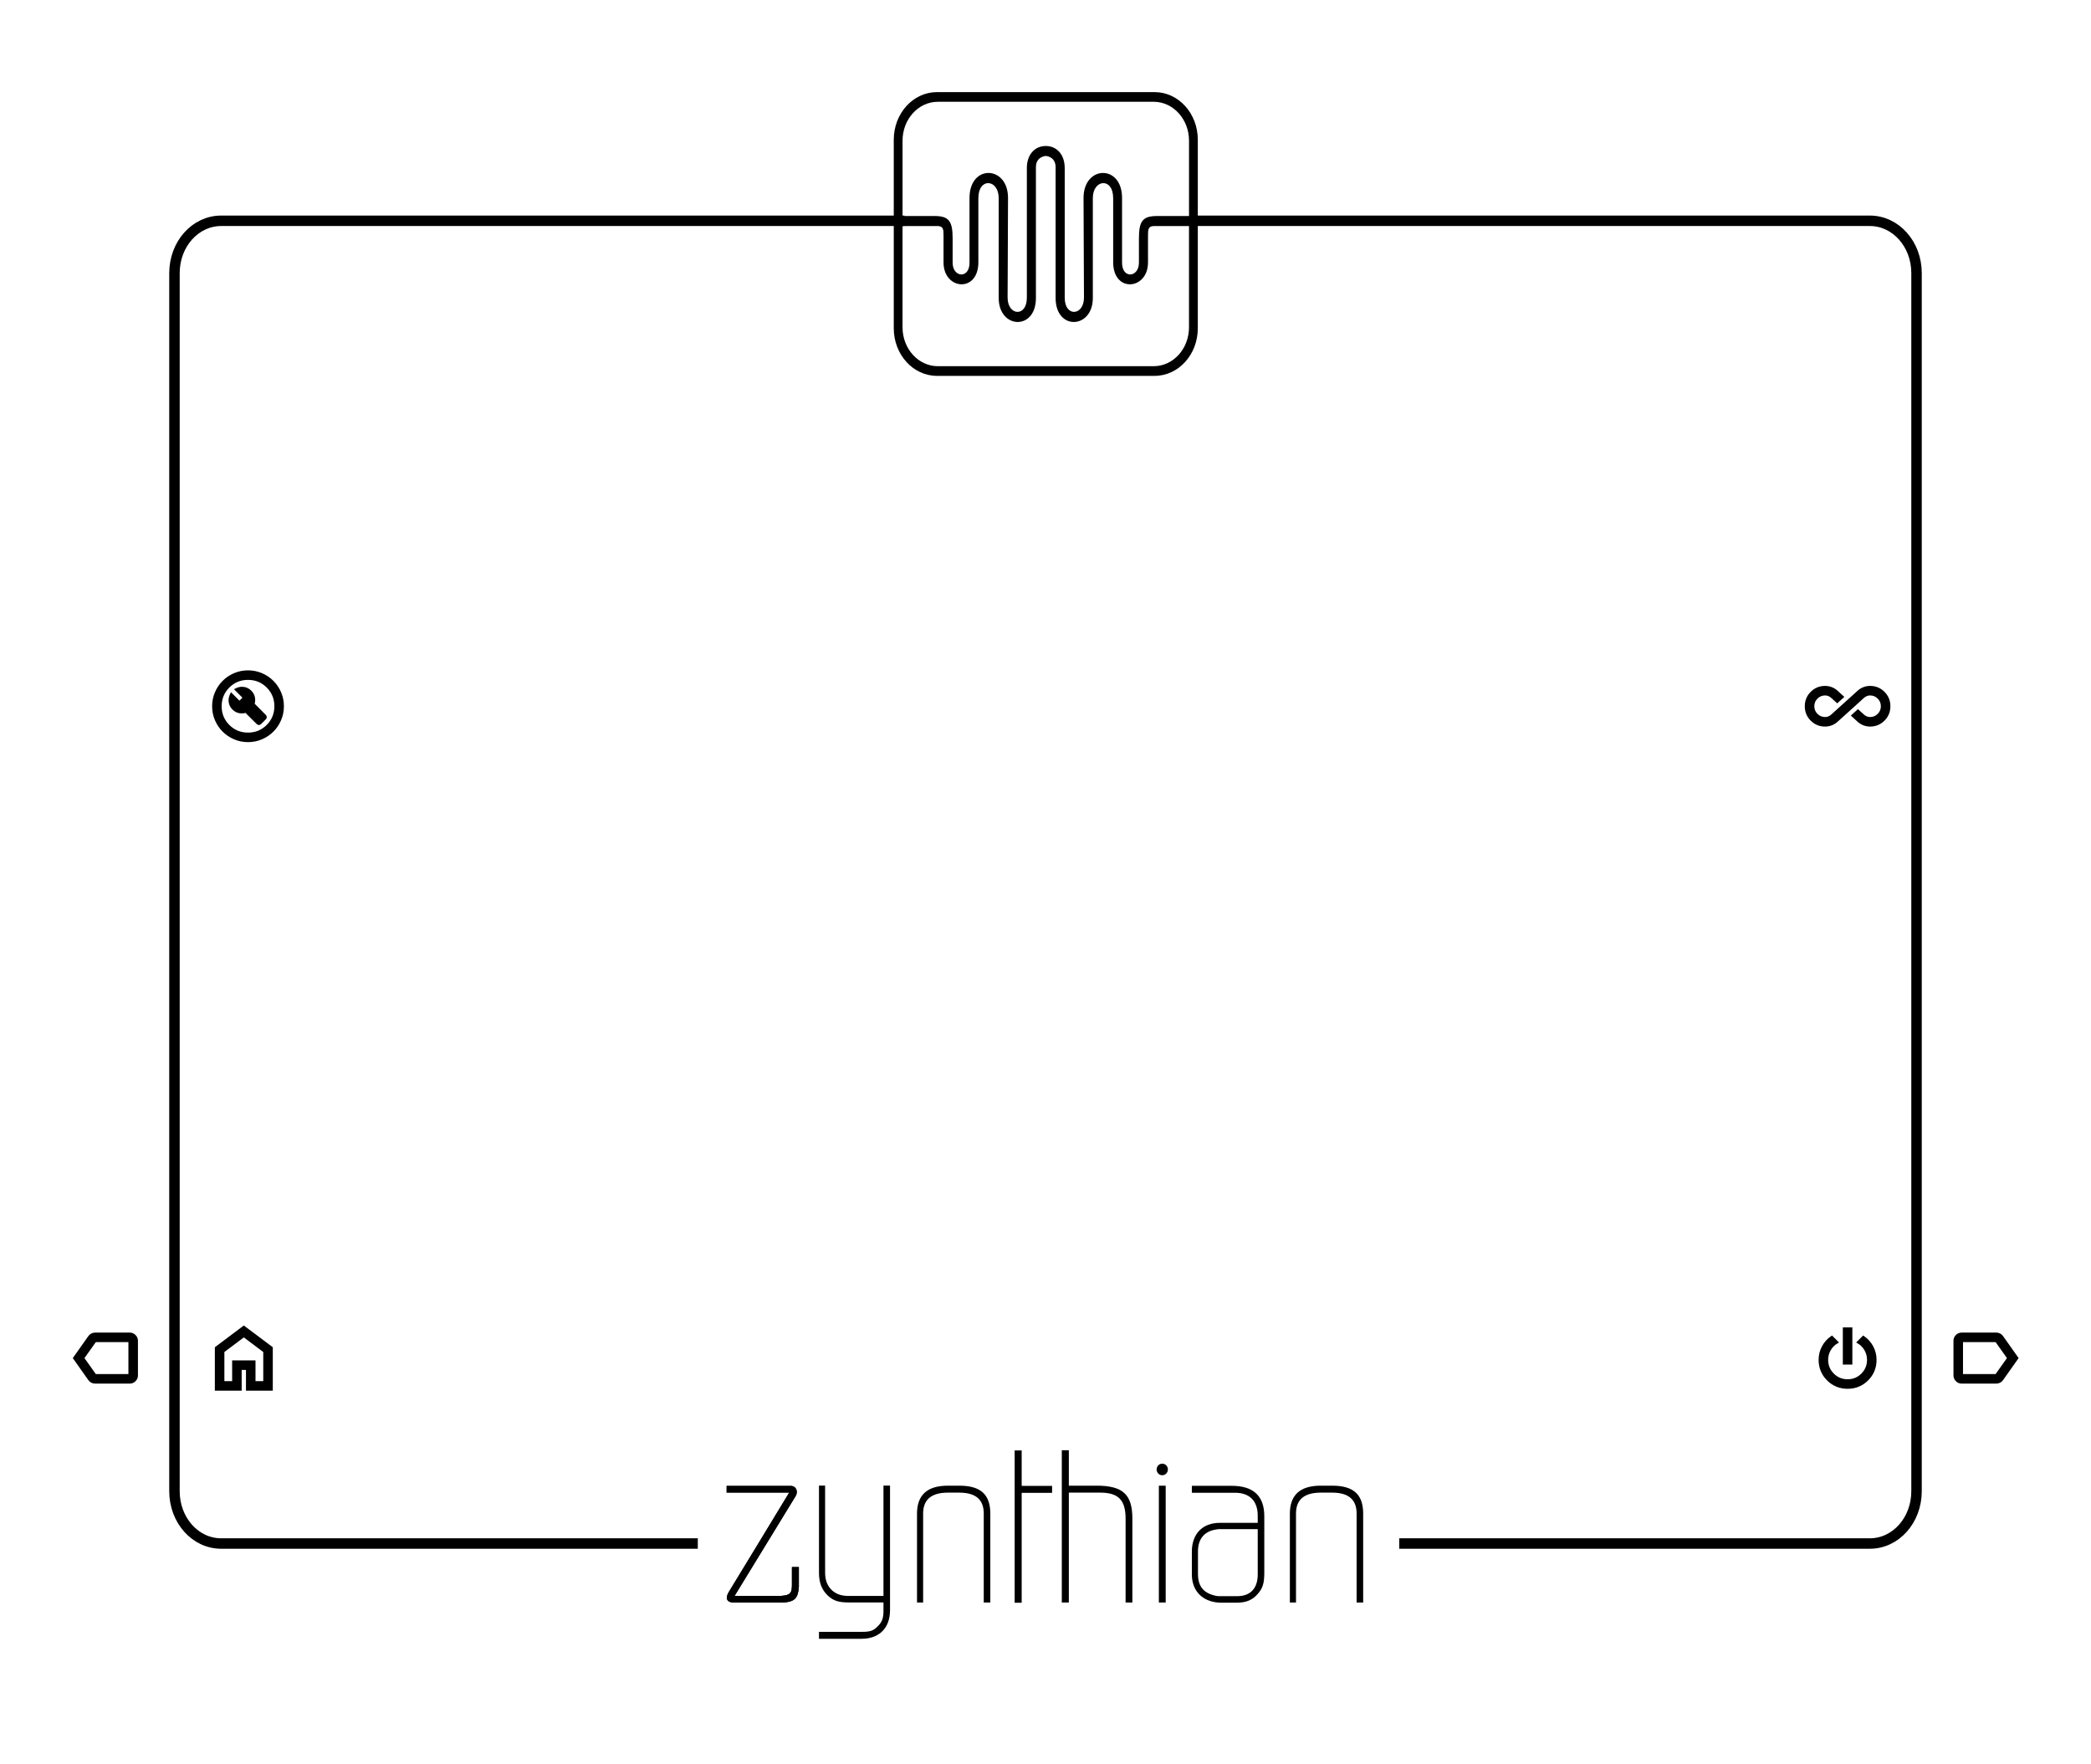 <?xml version="1.0" encoding="UTF-8" standalone="no"?>
<!-- Created with Inkscape (http://www.inkscape.org/) -->
<svg xmlns:inkscape="http://www.inkscape.org/namespaces/inkscape" xmlns:sodipodi="http://sodipodi.sourceforge.net/DTD/sodipodi-0.dtd" xmlns="http://www.w3.org/2000/svg" xmlns:svg="http://www.w3.org/2000/svg" xmlns:rdf="http://www.w3.org/1999/02/22-rdf-syntax-ns#" xmlns:cc="http://creativecommons.org/ns#" xmlns:dc="http://purl.org/dc/elements/1.1/" version="1.1" id="svg2" xml:space="preserve" width="160mm" height="135mm" viewBox="0 0 604.724 510.236" sodipodi:docname="zynthian-new-v2-top.svg" inkscape:version="1.2.1 (9c6d41e410, 2022-07-14)">
  <defs id="defs6">
    <clipPath id="clipPath895" clipPathUnits="userSpaceOnUse">
      <path inkscape:connector-curvature="0" id="path893" d="M 0,841.89 H 1190.55 V 0 H 0 Z"/>
    </clipPath>
    <clipPath id="clipPath885" clipPathUnits="userSpaceOnUse">
      <path inkscape:connector-curvature="0" id="path883" d="M 0,841.89 H 1190.55 V 0 H 0 Z"/>
    </clipPath>
    <clipPath clipPathUnits="userSpaceOnUse" id="clipPath3494">
      <path id="lpe_path-effect3498" style="display:inline;stroke:#000000;stroke-width:2.268" class="powerclip" d="M 33.011,21.424 H 609.692 V 416.029 H 33.011 Z M 292.405,20.077 V 38.549 h 58.064 V 20.077 Z"/>
    </clipPath>
  </defs>
  <g inkscape:groupmode="layer" id="layer3" inkscape:label="All" style="display:inline" transform="translate(47.001,-0.166)">
    <path id="path5566" style="display:inline;fill:none;stroke:#000000;stroke-width:3.024;stroke-dasharray:none" inkscape:label="border" d="m 357.659,446.549 c 60.668,-1e-5 75.954,-2e-5 136.114,0 7.476,0 13.494,-6.745 13.494,-15.123 V 79.142 c 0,-8.378 -6.019,-15.123 -13.494,-15.123 h -196.366 m -82.828,0 H 16.95 c -7.476,0 -13.494,6.745 -13.494,15.123 V 431.426 c 0,8.378 6.019,15.123 13.494,15.123 56.384,10e-6 76.204,10e-6 137.854,0" sodipodi:nodetypes="cssssccssssc"/>
    <g id="g589" inkscape:label="encoder 4" transform="matrix(1,0,0,1,5.209,-29.598)" style="display:inline">
      <path d="m 481.119,424.022 v -10 h 2 v 10 z m 1,7 c -2.233,0 -4.125,-0.775 -5.675,-2.325 -1.55,-1.55 -2.325,-3.442 -2.325,-5.675 0,-1.317 0.304,-2.55 0.912,-3.7 0.608,-1.15 1.454,-2.1 2.538,-2.85 l 1.45,1.45 c -0.9,0.533 -1.608,1.254 -2.125,2.163 -0.517,0.908 -0.775,1.887 -0.775,2.938 0,1.667 0.583,3.083 1.75,4.25 1.167,1.167 2.583,1.75 4.25,1.75 1.667,0 3.083,-0.583 4.25,-1.75 1.167,-1.167 1.75,-2.583 1.75,-4.25 0,-1.05 -0.258,-2.029 -0.775,-2.938 -0.517,-0.908 -1.225,-1.629 -2.125,-2.163 l 1.45,-1.45 c 1.083,0.75 1.929,1.7 2.538,2.85 0.608,1.15 0.913,2.383 0.913,3.7 0,2.233 -0.775,4.125 -2.325,5.675 -1.55,1.55 -3.442,2.325 -5.675,2.325 z" id="path2428" style="display:inline;stroke-width:0.756;stroke:#000000;stroke-opacity:1;stroke-dasharray:none" sodipodi:nodetypes="cccccssssccsssssssccssss" inkscape:label="power"/>
      <path d="m 531.12,422.522 -4.35,6.15 q -0.275,0.4 -0.713,0.625 -0.438,0.225 -0.938,0.225 h -10 q -0.825,0 -1.413,-0.588 -0.588,-0.588 -0.588,-1.413 v -10 q 0,-0.825 0.588,-1.413 0.588,-0.588 1.413,-0.588 h 10 q 0.5,0 0.938,0.225 0.438,0.225 0.713,0.625 z m -2.45,0 -3.55,-5 h -10 v 10 h 10 z m -13.55,0 v 5 -10 z" id="path2010" style="display:inline;stroke:#000000;stroke-width:0.756;stroke-dasharray:none;stroke-opacity:1" inkscape:label="right"/>
    </g>
    <g id="g583" inkscape:label="encoder 3" transform="matrix(1,0,0,1,-69.709,69.005)" style="display:inline">
      <path d="m 550.538,140.904 q -2.3,0 -3.9,-1.6 -1.6,-1.6 -1.6,-3.9 0,-2.3 1.6,-3.9 1.6,-1.6 3.9,-1.6 0.925,0 1.775,0.325 0.85,0.325 1.525,0.925 l 1.7,1.55 -1.5,1.35 -1.55,-1.4 q -0.4,-0.35 -0.9,-0.55 -0.5,-0.2 -1.05,-0.2 -1.45,0 -2.475,1.025 -1.025,1.025 -1.025,2.475 0,1.45 1.025,2.475 1.025,1.025 2.475,1.025 0.55,0 1.05,-0.2 0.5,-0.2 0.9,-0.55 l 7.75,-7 q 0.675,-0.6 1.525,-0.925 0.85,-0.325 1.775,-0.325 2.3,0 3.9,1.6 1.6,1.6 1.6,3.9 0,2.3 -1.6,3.9 -1.6,1.6 -3.9,1.6 -0.925,0 -1.775,-0.325 -0.85,-0.325 -1.525,-0.925 l -1.7,-1.55 1.5,-1.35 1.55,1.4 q 0.4,0.35 0.9,0.55 0.5,0.2 1.05,0.2 1.45,0 2.475,-1.025 1.025,-1.025 1.025,-2.475 0,-1.45 -1.025,-2.475 -1.025,-1.025 -2.475,-1.025 -0.55,0 -1.05,0.2 -0.5,0.2 -0.9,0.55 l -7.75,7 q -0.675,0.6 -1.525,0.925 -0.85,0.325 -1.775,0.325 z" id="path2650" style="display:inline;stroke:#000000;stroke-width:0.756;stroke-dasharray:none;stroke-opacity:1" inkscape:label="loop"/>
    </g>
    <g id="g578" inkscape:label="encoder 2" transform="matrix(1,0,0,1,-69.088,65.098)" style="display:inline">
      <path d="m 97.313,144.211 1.4,-1.4 q 0.15,-0.15 0.15,-0.35 0,-0.2 -0.15,-0.35 l -3.4,-3.425 q 0.1,-0.275 0.15,-0.55 0.05,-0.275 0.05,-0.625 0,-1.425 -1.013,-2.438 -1.013,-1.012 -2.438,-1.012 -0.425,0 -0.85,0.113 -0.425,0.113 -0.825,0.312 l 2.35,2.35 -1.4,1.4 -2.35,-2.35 q -0.2,0.4 -0.313,0.825 -0.113,0.425 -0.113,0.85 0,1.425 1.013,2.438 1.013,1.012 2.438,1.012 0.325,0 0.613,-0.05 0.287,-0.05 0.563,-0.15 l 3.425,3.4 q 0.15,0.15 0.35,0.15 0.2,0 0.35,-0.15 z m -3.5,5.1 q -2.075,0 -3.9,-0.787 -1.825,-0.787 -3.175,-2.138 -1.35,-1.35 -2.138,-3.175 -0.788,-1.825 -0.788,-3.9 0,-2.075 0.788,-3.9 0.788,-1.825 2.138,-3.175 1.35,-1.35 3.175,-2.138 1.825,-0.787 3.9,-0.787 2.075,0 3.9,0.787 1.825,0.787 3.175,2.138 1.35,1.35 2.138,3.175 0.787,1.825 0.787,3.9 0,2.075 -0.787,3.9 -0.787,1.825 -2.138,3.175 -1.35,1.35 -3.175,2.138 -1.825,0.787 -3.9,0.787 z m 0,-2 q 3.35,0 5.675,-2.325 2.325,-2.325 2.325,-5.675 0,-3.35 -2.325,-5.675 -2.325,-2.325 -5.675,-2.325 -3.35,0 -5.675,2.325 -2.325,2.325 -2.325,5.675 0,3.35 2.325,5.675 2.325,2.325 5.675,2.325 z m 0,-8 z" id="path1590" style="display:inline;fill:#000000;fill-opacity:1;stroke-width:0.756;stroke:#000000;stroke-opacity:1;stroke-dasharray:none" inkscape:label="settings"/>
    </g>
    <g id="g573" inkscape:label="encoder 1" style="display:inline" transform="matrix(1,0,0,1,-69.709,65.098)">
      <path d="m 87.222,334.873 h 3 v -6 h 6 v 6 h 3 v -9 l -6,-4.5 -6,4.5 z m -2,2 v -12 l 8,-6 8,6 v 12 h -7 v -6 h -2 v 6 z m 8,-8.75 z" id="path3223" style="display:inline;stroke:#000000;stroke-width:0.756;stroke-dasharray:none;stroke-opacity:1" inkscape:label="home"/>
      <path d="m 44.222,327.826 4.35,-6.15 q 0.275,-0.4 0.713,-0.625 0.438,-0.225 0.938,-0.225 h 10 q 0.825,0 1.413,0.588 0.588,0.588 0.588,1.413 v 10 q 0,0.825 -0.588,1.413 -0.588,0.588 -1.413,0.588 H 50.222 q -0.5,0 -0.938,-0.225 -0.438,-0.225 -0.713,-0.625 z m 2.45,0 3.55,5 h 10 v -10 H 50.222 Z m 13.55,0 v -5 10 z" id="path2010-2" style="display:inline;stroke:#000000;stroke-width:0.756;stroke-dasharray:none;stroke-opacity:1" inkscape:label="left"/>
    </g>
    <g inkscape:groupmode="layer" id="layer1" inkscape:label="zynthian" style="display:inline" transform="translate(0.243,0.166)">
      <path d="m 276.582,94.706 h -42.929 c -3.881,0 -7.026,-3.711 -7.026,-8.293 V 64.835 h 6.949 c 1.162,0 1.206,0.761 1.206,1.93 v 5.842 c 0,5.842 6.928,6.554 6.928,-0.051 V 58.891 c 0,-4.471 4.046,-4.064 4.046,0 V 80.176 c 0,6.605 7.403,7.011 7.403,0 V 52.286 c 0,-2.286 1.958,-2.388 1.958,-2.388 0,0 1.958,0.102 1.958,2.388 V 80.176 c 0,7.011 7.403,6.605 7.403,0 V 58.891 c 0,-4.064 4.045,-4.471 4.045,0 v 13.666 c 0,6.605 6.929,5.893 6.929,0.051 v -5.842 c 0,-1.169 0.043,-1.93 1.205,-1.93 h 6.95 v 21.578 c 0,4.582 -3.144,8.293 -7.026,8.293 M 233.654,38.356 h 42.929 c 3.882,0 7.026,3.713 7.026,8.295 v 16.051 h -6.39 c -2.926,0 -3.572,1.219 -3.572,4.826 v 5.131 c 0,3.15 -3.357,3.505 -3.357,0 V 58.84 c 0,-7.214 -7.66,-6.96 -7.66,0 0,4.725 0.086,18.187 0.086,21.236 0,3.912 -3.83,4.217 -3.83,0.051 V 52.49 c 0,-3.023 -1.7,-4.725 -3.766,-4.711 -2.066,-0.013 -3.766,1.689 -3.766,4.711 v 27.636 c 0,4.166 -3.83,3.861 -3.83,-0.051 0,-3.048 0.086,-16.511 0.086,-21.236 0,-6.96 -7.661,-7.214 -7.661,0 v 13.819 c 0,3.505 -3.357,3.15 -3.357,0 V 67.527 c 0,-3.607 -0.646,-4.826 -3.572,-4.826 h -6.39 V 46.65 c 0,-4.581 3.144,-8.295 7.026,-8.295 m 43.111,-2.061 h -43.294 c -4.742,0 -8.589,4.539 -8.589,10.138 v 40.196 c 0,5.6 3.847,10.139 8.589,10.139 h 43.294 c 4.743,0 8.589,-4.539 8.589,-10.139 V 46.433 c 0,-5.599 -3.846,-10.138 -8.589,-10.138" style="display:inline;fill:#000000;fill-opacity:1;fill-rule:nonzero;stroke:none;stroke-width:1.134;stroke-dasharray:none;stroke-opacity:1" id="path899-7" inkscape:connector-curvature="0" inkscape:label="zynthian-logo" class="UnoptimicedTransforms" transform="matrix(1.454,0,0,1.357,-115.744,-22.613)"/>
    </g>
    <g style="display:inline;fill:#000000;fill-opacity:1;stroke:none;stroke-width:1.828;stroke-dasharray:none;stroke-opacity:1" id="g1193" transform="matrix(1.536,0,0,-1.575,-315.291,301.708)" inkscape:label="zynthian">
      <g id="g1159" transform="matrix(0.203,0,0,0.203,336.849,-109.458)" style="fill:#000000;fill-opacity:1;stroke:none;stroke-width:9.025;stroke-dasharray:none;stroke-opacity:1">
        <path d="M 0,0 H -39.312 V 6.295 H 0.204 c 8.323,0 10.96,1.012 15.015,5.07 4.057,3.855 5.281,7.504 5.281,13.799 v 7.708 h -31.807 c -9.736,0 -14.405,1.42 -19.684,6.09 -5.678,5.282 -8.321,11.568 -8.321,20.9 v 78.708 h 5.683 V 59.862 c 0,-7.503 2.438,-12.58 6.904,-16.435 3.85,-3.045 7.911,-4.662 15.418,-4.662 H 20.5 v 99.805 h 6.087 V 125.384 25.972 C 26.587,9.741 16.644,0 0,0" style="fill:#000000;fill-opacity:1;fill-rule:nonzero;stroke:none;stroke-width:9.025;stroke-miterlimit:4;stroke-dasharray:none;stroke-opacity:1" id="path1157" inkscape:connector-curvature="0" class="UnoptimicedTransforms"/>
      </g>
      <g id="g1163" transform="matrix(0.203,0,0,0.203,359.891,-102.798)" style="fill:#000000;fill-opacity:1;stroke:none;stroke-width:9.025;stroke-dasharray:none;stroke-opacity:1">
        <path d="m 0,0 v 80.535 c 0,12.582 -7.513,18.876 -22.729,18.876 h -10.555 c -15.222,0 -22.934,-6.294 -22.934,-18.876 V 0 h -5.683 v 80.331 c 0,16.639 9.132,25.367 28.617,25.367 h 10.555 c 20.089,0 28.821,-8.115 28.821,-25.367 L 6.092,0 Z" style="fill:#000000;fill-opacity:1;fill-rule:nonzero;stroke:none;stroke-width:9.025;stroke-miterlimit:4;stroke-dasharray:none;stroke-opacity:1" id="path1161" inkscape:connector-curvature="0" class="UnoptimicedTransforms"/>
      </g>
      <g id="g1167" transform="matrix(0.203,0,0,0.203,430.094,-102.798)" style="fill:#000000;fill-opacity:1;stroke:none;stroke-width:9.025;stroke-dasharray:none;stroke-opacity:1">
        <path d="m 0,0 v 80.535 c 0,12.582 -7.503,18.876 -22.729,18.876 h -10.548 c -15.227,0 -22.933,-6.294 -22.933,-18.876 V 0 h -5.685 v 80.331 c 0,16.639 9.131,25.367 28.618,25.367 h 10.548 c 20.09,0 28.821,-8.115 28.821,-25.367 L 6.092,0 Z" style="fill:#000000;fill-opacity:1;fill-rule:nonzero;stroke:none;stroke-width:9.025;stroke-miterlimit:4;stroke-dasharray:none;stroke-opacity:1" id="path1165" inkscape:connector-curvature="0" class="UnoptimicedTransforms"/>
      </g>
      <g id="g1171" transform="matrix(0.203,0,0,0.203,367.033,-82.657)" style="fill:#000000;fill-opacity:1;stroke:none;stroke-width:9.025;stroke-dasharray:none;stroke-opacity:1">
        <path d="m 0,0 v -99.411 h -6.525 v 44.203 93.565 H 0 V 6.287 H 28.207 V 0 Z" style="fill:#000000;fill-opacity:1;fill-rule:nonzero;stroke:none;stroke-width:9.025;stroke-miterlimit:4;stroke-dasharray:none;stroke-opacity:1" id="path1169" inkscape:connector-curvature="0" class="UnoptimicedTransforms"/>
      </g>
      <g id="g1175" transform="matrix(0.203,0,0,0.203,386.598,-102.798)" style="fill:#000000;fill-opacity:1;stroke:none;stroke-width:9.025;stroke-dasharray:none;stroke-opacity:1">
        <path d="M 0,0 V 75.865 C 0,92.708 -6.695,99.411 -23.54,99.411 H -52.642 V 0 h -6.522 v 44.204 93.564 h 6.522 v -32.07 h 25.853 c 24.357,0 33.074,-8.115 33.074,-29.628 L 6.285,0 Z" style="fill:#000000;fill-opacity:1;fill-rule:nonzero;stroke:none;stroke-width:9.025;stroke-miterlimit:4;stroke-dasharray:none;stroke-opacity:1" id="path1173" inkscape:connector-curvature="0" class="UnoptimicedTransforms"/>
      </g>
      <g id="g1179" transform="matrix(0.203,0,0,0.203,411.478,-89.318)" style="fill:#000000;fill-opacity:1;stroke:none;stroke-width:9.025;stroke-dasharray:none;stroke-opacity:1">
        <path d="m 0,0 h -35.533 c -1.012,0 -2.229,-0.204 -3.446,-0.408 -10.556,-1.624 -16.445,-8.523 -16.445,-19.684 v -20.462 c 0,-11.364 5.275,-17.652 17.255,-19.888 0.807,-0.197 2.031,-0.197 3.249,-0.197 h 15.837 C -6.696,-60.639 0,-53.536 0,-40.953 Z m 0,-58.614 c -4.664,-5.273 -10.346,-7.918 -19.28,-7.918 h -15.233 c -1.625,0 -3.249,0.203 -4.874,0.407 -14.002,2.238 -21.718,11.978 -21.718,25.172 v 20.658 c 0,16.034 9.945,25.978 25.978,25.978 H 0 v 6.491 c 0,13.398 -7.717,20.705 -20.904,20.705 h -40.201 v 6.287 h 36.951 c 20.297,0 30.445,-9.333 30.242,-28.004 V -39.542 C 6.088,-49.281 4.463,-53.74 0,-58.614" style="fill:#000000;fill-opacity:1;fill-rule:nonzero;stroke:none;stroke-width:9.025;stroke-miterlimit:4;stroke-dasharray:none;stroke-opacity:1" id="path1177" inkscape:connector-curvature="0" class="UnoptimicedTransforms"/>
      </g>
      <g id="g1183" transform="matrix(0.203,0,0,0.203,312.919,-102.803)" style="fill:#000000;fill-opacity:1;stroke:none;stroke-width:9.025;stroke-dasharray:none;stroke-opacity:1">
        <path inkscape:original-d="M 0,0" inkscape:path-effect="#path-effect1087" d="m 0,0 h 43.207 c 1.177,0 2.495,0 3.662,0.142 9.378,0.878 12.312,4.105 13.045,14.072 V 17 32.094 h -6.45 V 17.731 15.243 L 53.32,13.038 C 53.025,8.493 50.973,6.594 44.384,6.154 43.65,6.004 42.912,6.004 42.186,6.004 H 0.27 c 55.268,88.194 54.532,87.065 56.517,90.099 2.771,4.234 0.692,9.415 -4.54,9.415 H -7.081 v -6.011 h 58.054 c 0,0 -49.772,-80.075 -55.976,-89.818 C -8.235,4.61 -7.849,0 0,0 Z" id="path1089" style="fill:#000000" class="UnoptimicedTransforms"/>
        <path d="m 0,0 h 43.207 c 1.177,0 2.495,0 3.662,0.142 9.378,0.878 12.312,4.105 13.045,14.072 V 17 32.094 h -6.45 V 17.731 15.243 L 53.32,13.038 C 53.025,8.493 50.973,6.594 44.384,6.154 43.65,6.004 42.912,6.004 42.186,6.004 H 0.27 c 55.268,88.194 54.532,87.065 56.517,90.099 2.771,4.234 0.692,9.415 -4.54,9.415 H -7.081 v -6.011 h 58.054 c 0,0 -49.772,-80.075 -55.976,-89.818 C -8.235,4.61 -7.849,0 0,0" style="fill:#000000;fill-opacity:1;fill-rule:nonzero;stroke:none;stroke-width:9.025;stroke-miterlimit:4;stroke-dasharray:none;stroke-opacity:1" id="path1181" inkscape:connector-curvature="0" class="UnoptimicedTransforms" inkscape:path-effect="#path-effect1085" inkscape:original-d="m 0,0 h 43.207 c 1.177,0 2.495,0 3.662,0.142 9.378,0.878 12.312,4.105 13.045,14.072 V 17 32.094 h -6.45 V 17.731 15.243 L 53.32,13.038 C 53.025,8.493 50.973,6.594 44.384,6.154 43.65,6.004 42.912,6.004 42.186,6.004 H 0.27 c 55.268,88.194 54.532,87.065 56.517,90.099 2.771,4.234 0.692,9.415 -4.54,9.415 H -7.081 v -6.011 h 58.054 c 0,0 -49.772,-80.075 -55.976,-89.818 C -8.235,4.61 -7.849,0 0,0" inkscape:linked-fill="path1089"/>
      </g>
      <g id="g1187" transform="matrix(0.203,0,0,0.203,392.863,-102.798)" style="fill:#000000;fill-opacity:1;stroke:none;stroke-width:9.025;stroke-dasharray:none;stroke-opacity:1">
        <path d="m 0,0 v 5.894 99.804 H 6.326 V 99.411 0 Z" style="fill:#000000;fill-opacity:1;fill-rule:nonzero;stroke:none;stroke-width:9.025;stroke-miterlimit:4;stroke-dasharray:none;stroke-opacity:1" id="path1185" inkscape:connector-curvature="0" class="UnoptimicedTransforms"/>
      </g>
      <g id="g1191" transform="matrix(0.203,0,0,0.203,394.563,-78.363)" style="fill:#000000;fill-opacity:1;stroke:none;stroke-width:9.025;stroke-dasharray:none;stroke-opacity:1">
        <path d="m 0,0 c 0,-2.891 -2.344,-5.234 -5.233,-5.234 -2.89,0 -5.234,2.343 -5.234,5.234 0,2.891 2.344,5.233 5.234,5.233 C -2.344,5.233 0,2.891 0,0" style="fill:#000000;fill-opacity:1;fill-rule:nonzero;stroke:none;stroke-width:9.025;stroke-miterlimit:4;stroke-dasharray:none;stroke-opacity:1" id="path1189" inkscape:connector-curvature="0"/>
      </g>
    </g>
  </g>
</svg>
